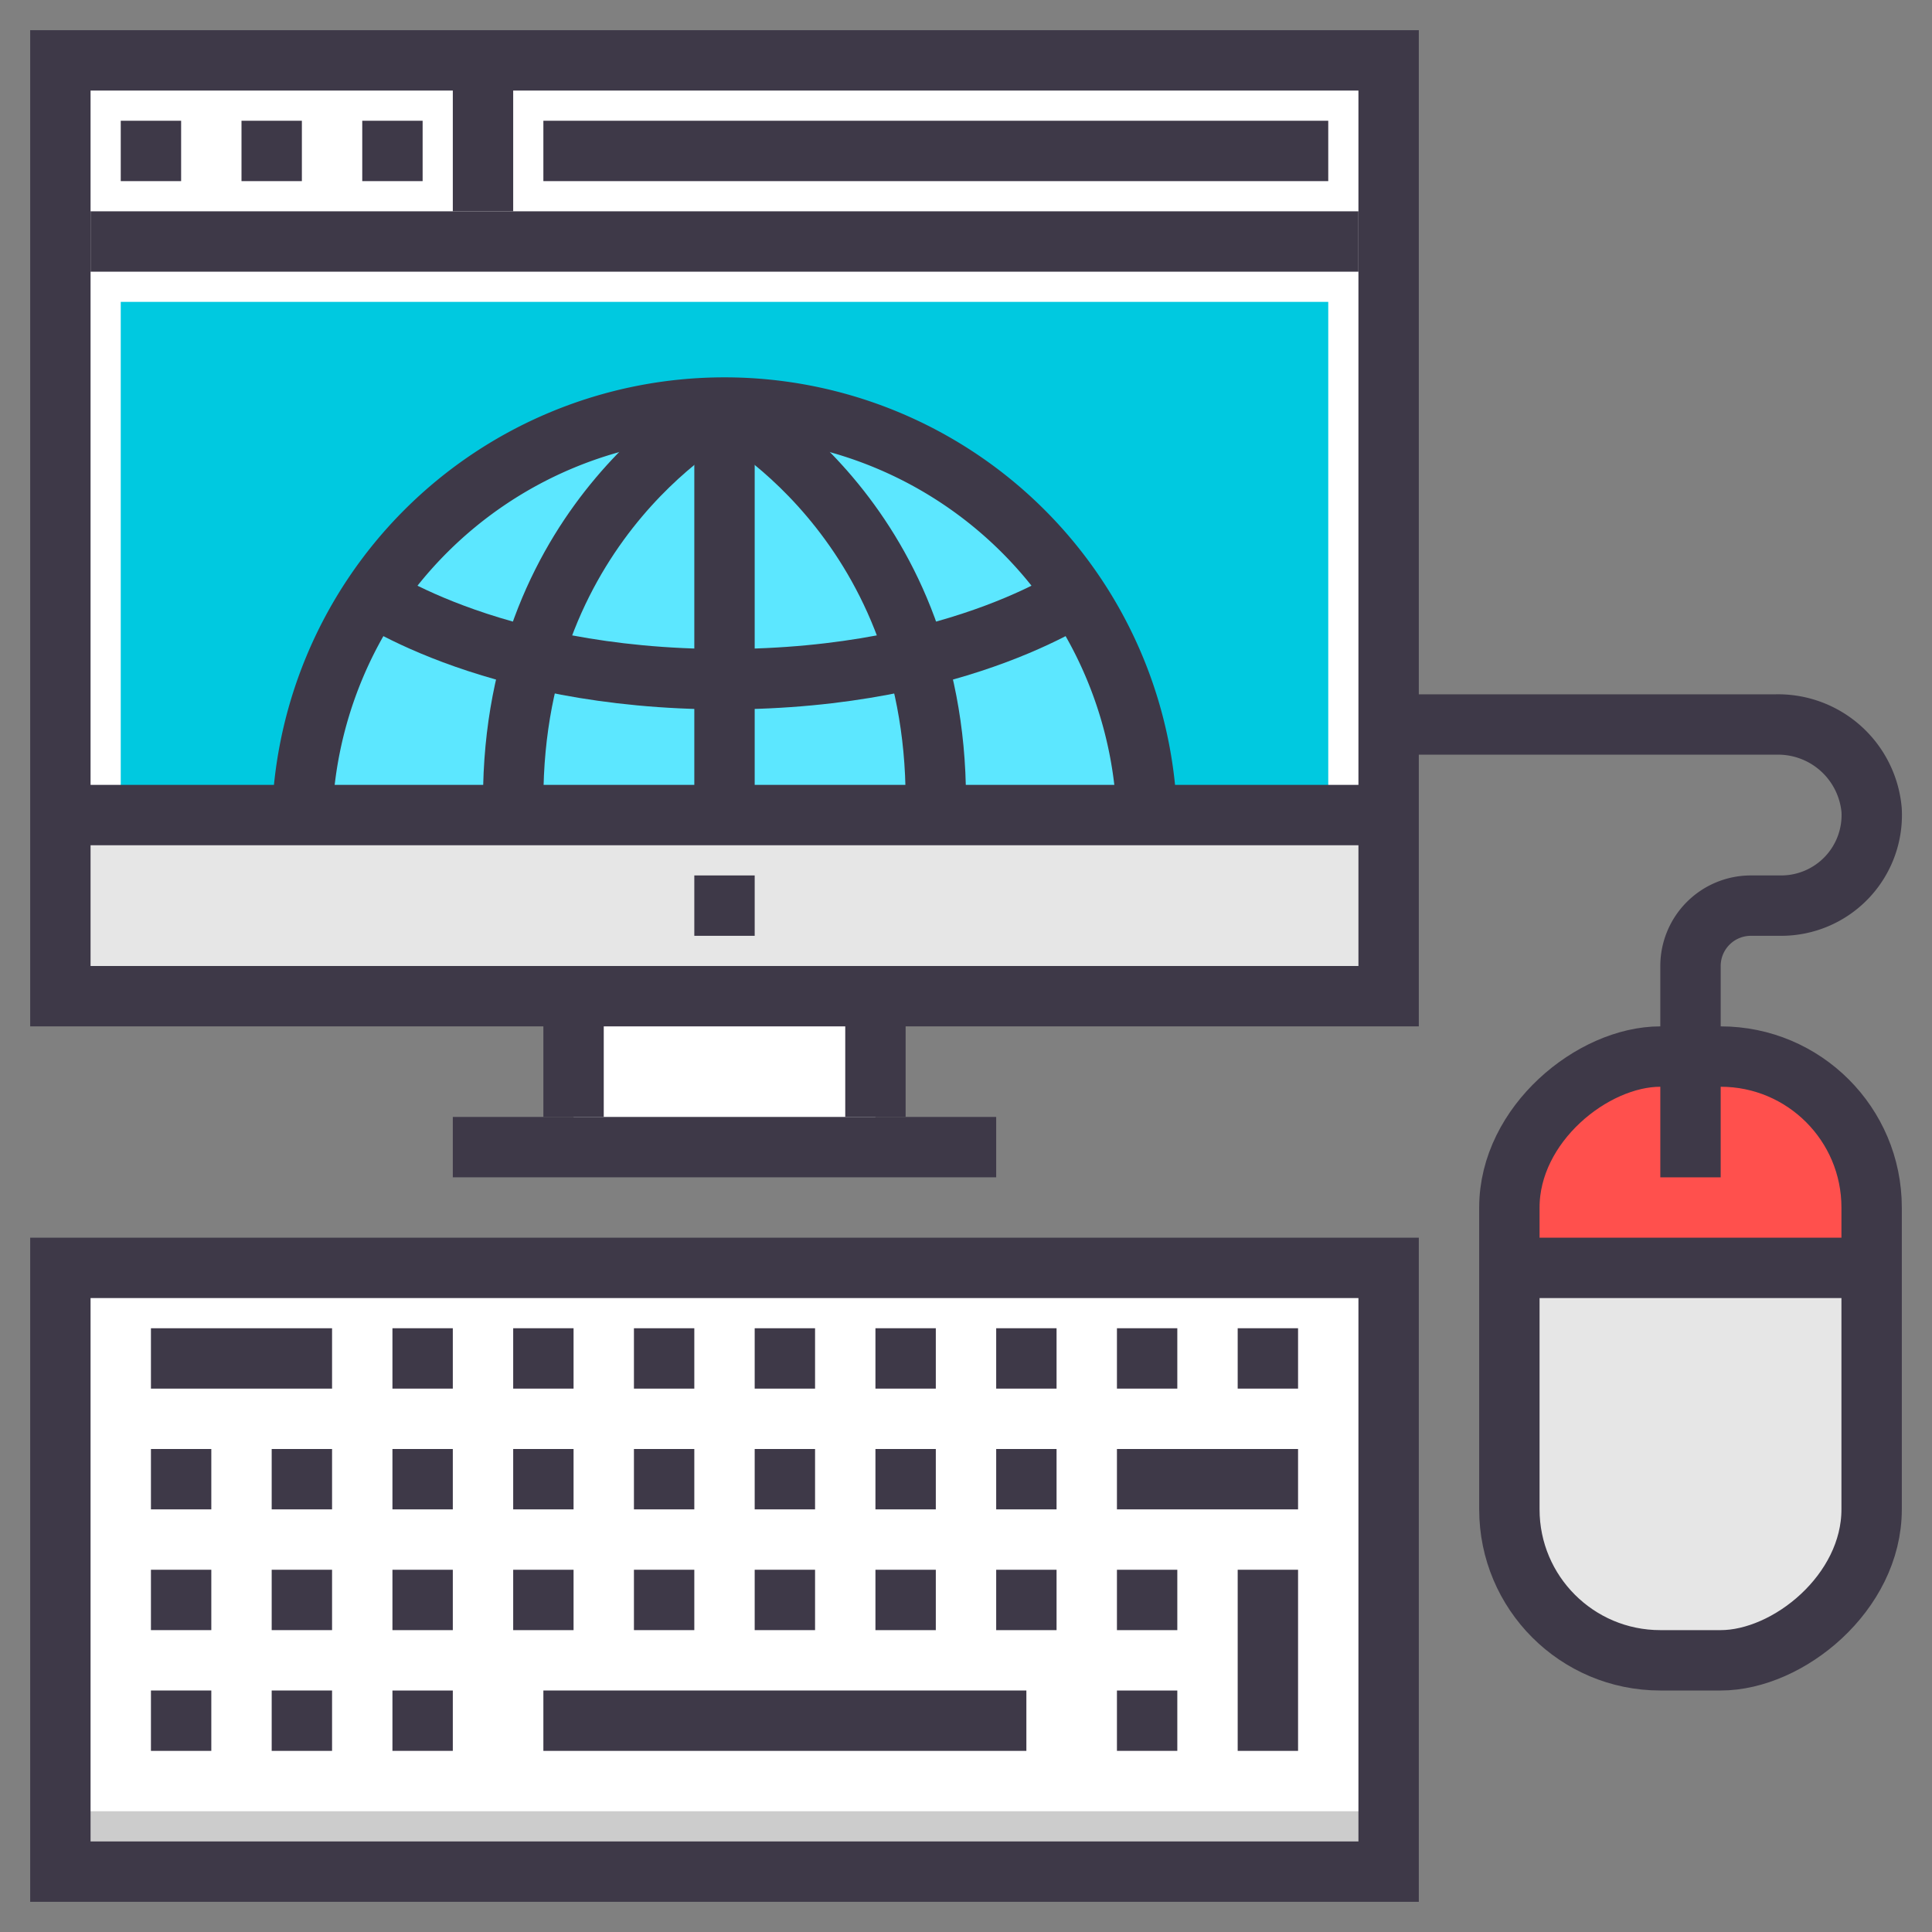 <svg xmlns="http://www.w3.org/2000/svg" viewBox="0 0 64 64"><rect x="0" y="0" width="64" height="64" fill="#808080" stroke="none"/><title>screen-keyboard-mouse-globe</title><g id="screen-keyboard-mouse-globe"><rect x="19" y="31" width="10" height="7" fill="#fff"/><rect x="2" y="2" width="44" height="31" fill="#fff"/><rect x="4" y="10" width="40" height="17" fill="#00c9e0"/><path d="M10,27.5a14,14,0,0,1,28,0" fill="#5ce7ff"/><rect x="2" y="27" width="44" height="6" fill="#e6e6e6"/><rect x="2" y="2" width="44" height="31" fill="none" stroke="#3e3948" stroke-miterlimit="10" stroke-width="2"/><line x1="2" y1="27" x2="46" y2="27" fill="none" stroke="#3e3948" stroke-miterlimit="10" stroke-width="2"/><line x1="29" y1="37" x2="29" y2="32" fill="none" stroke="#3e3948" stroke-miterlimit="10" stroke-width="2"/><line x1="19" y1="32" x2="19" y2="37" fill="none" stroke="#3e3948" stroke-miterlimit="10" stroke-width="2"/><line x1="15" y1="38" x2="33" y2="38" fill="none" stroke="#3e3948" stroke-miterlimit="10" stroke-width="2"/><path d="M57,35H55a5,5,0,0,0-5,5v2H62V40A5,5,0,0,0,57,35Z" fill="#ff504d"/><path d="M50,42v8a5,5,0,0,0,5,5h2a5,5,0,0,0,5-5V42Z" fill="#e6e6e6"/><rect x="46" y="39" width="20" height="12" rx="5" ry="5" transform="translate(101 -11) rotate(90)" fill="none" stroke="#3e3948" stroke-miterlimit="10" stroke-width="2"/><line x1="62" y1="42" x2="50" y2="42" fill="none" stroke="#3e3948" stroke-miterlimit="10" stroke-width="2"/><rect x="2" y="42" width="44" height="20" fill="#fff"/><rect x="2" y="60" width="44" height="2" fill="#ccc"/><rect x="2" y="42" width="44" height="20" fill="none" stroke="#3e3948" stroke-miterlimit="10" stroke-width="2"/><polygon points="11 45 5 45 5 45 7 45 11 45" fill="none" stroke="#3e3948" stroke-miterlimit="10" stroke-width="2"/><rect x="14" y="44" height="2" transform="translate(28 90) rotate(180)" fill="none" stroke="#3e3948" stroke-miterlimit="10" stroke-width="2"/><rect x="18" y="44" height="2" transform="translate(36 90) rotate(180)" fill="none" stroke="#3e3948" stroke-miterlimit="10" stroke-width="2"/><polygon points="23 45 21 45 21 45 23 45 23 45" fill="none" stroke="#3e3948" stroke-miterlimit="10" stroke-width="2"/><polygon points="27 45 25 45 25 45 27 45 27 45" fill="none" stroke="#3e3948" stroke-miterlimit="10" stroke-width="2"/><rect x="30" y="44" height="2" transform="translate(60 90) rotate(180)" fill="none" stroke="#3e3948" stroke-miterlimit="10" stroke-width="2"/><rect x="34" y="44" height="2" transform="translate(68 90) rotate(180)" fill="none" stroke="#3e3948" stroke-miterlimit="10" stroke-width="2"/><rect x="38" y="44" height="2" transform="translate(76 90) rotate(180)" fill="none" stroke="#3e3948" stroke-miterlimit="10" stroke-width="2"/><rect x="42" y="44" height="2" transform="translate(84 90) rotate(180)" fill="none" stroke="#3e3948" stroke-miterlimit="10" stroke-width="2"/><polygon points="7 49 5 49 5 49 7 49" fill="none" stroke="#3e3948" stroke-miterlimit="10" stroke-width="2"/><polygon points="11 49 9 49 9 49 11 49 11 49" fill="none" stroke="#3e3948" stroke-miterlimit="10" stroke-width="2"/><rect x="14" y="48" height="2" transform="translate(28 98) rotate(180)" fill="none" stroke="#3e3948" stroke-miterlimit="10" stroke-width="2"/><rect x="18" y="48" height="2" transform="translate(36 98) rotate(180)" fill="none" stroke="#3e3948" stroke-miterlimit="10" stroke-width="2"/><polygon points="23 49 21 49 21 49 23 49 23 49" fill="none" stroke="#3e3948" stroke-miterlimit="10" stroke-width="2"/><polygon points="27 49 25 49 25 49 27 49 27 49" fill="none" stroke="#3e3948" stroke-miterlimit="10" stroke-width="2"/><rect x="30" y="48" height="2" transform="translate(60 98) rotate(180)" fill="none" stroke="#3e3948" stroke-miterlimit="10" stroke-width="2"/><rect x="34" y="48" height="2" transform="translate(68 98) rotate(180)" fill="none" stroke="#3e3948" stroke-miterlimit="10" stroke-width="2"/><polygon points="7 53 5 53 5 53 7 53" fill="none" stroke="#3e3948" stroke-miterlimit="10" stroke-width="2"/><polygon points="11 53 9 53 9 53 11 53 11 53" fill="none" stroke="#3e3948" stroke-miterlimit="10" stroke-width="2"/><rect x="14" y="52" height="2" transform="translate(28 106) rotate(180)" fill="none" stroke="#3e3948" stroke-miterlimit="10" stroke-width="2"/><rect x="18" y="52" height="2" transform="translate(36 106) rotate(180)" fill="none" stroke="#3e3948" stroke-miterlimit="10" stroke-width="2"/><polygon points="23 53 21 53 21 53 23 53 23 53" fill="none" stroke="#3e3948" stroke-miterlimit="10" stroke-width="2"/><polygon points="27 53 25 53 25 53 27 53 27 53" fill="none" stroke="#3e3948" stroke-miterlimit="10" stroke-width="2"/><rect x="30" y="52" height="2" transform="translate(60 106) rotate(180)" fill="none" stroke="#3e3948" stroke-miterlimit="10" stroke-width="2"/><rect x="34" y="52" height="2" transform="translate(68 106) rotate(180)" fill="none" stroke="#3e3948" stroke-miterlimit="10" stroke-width="2"/><rect x="38" y="52" height="2" transform="translate(76 106) rotate(180)" fill="none" stroke="#3e3948" stroke-miterlimit="10" stroke-width="2"/><polygon points="7 57 5 57 5 57 7 57 7 57" fill="none" stroke="#3e3948" stroke-miterlimit="10" stroke-width="2"/><polygon points="11 57 9 57 9 57 11 57 11 57" fill="none" stroke="#3e3948" stroke-miterlimit="10" stroke-width="2"/><rect x="14" y="56" height="2" transform="translate(28 114) rotate(180)" fill="none" stroke="#3e3948" stroke-miterlimit="10" stroke-width="2"/><rect x="38" y="56" height="2" transform="translate(76 114) rotate(180)" fill="none" stroke="#3e3948" stroke-miterlimit="10" stroke-width="2"/><line x1="37" y1="49" x2="43" y2="49" fill="none" stroke="#3e3948" stroke-miterlimit="10" stroke-width="2"/><line x1="42" y1="52" x2="42" y2="58" fill="none" stroke="#3e3948" stroke-miterlimit="10" stroke-width="2"/><line x1="18" y1="57" x2="34" y2="57" fill="none" stroke="#3e3948" stroke-miterlimit="10" stroke-width="2"/><path d="M46,24H58.83A3.11,3.11,0,0,1,62,26.84,3,3,0,0,1,59,30H58a2,2,0,0,0-2,2v7" fill="none" stroke="#3e3948" stroke-miterlimit="10" stroke-width="2"/><path d="M10,27.5a14,14,0,0,1,28,0" fill="none" stroke="#3e3948" stroke-miterlimit="10" stroke-width="2"/><line x1="24" y1="13.5" x2="24" y2="27.5" fill="none" stroke="#3e3948" stroke-miterlimit="10" stroke-width="2"/><path d="M12,19.5s4.05,3,12,3,12-3,12-3" fill="none" stroke="#3e3948" stroke-miterlimit="10" stroke-width="2"/><path d="M24,13.5s7,3.59,7,13" fill="none" stroke="#3e3948" stroke-miterlimit="10" stroke-width="2"/><path d="M17,26.5c0-9.41,7-13,7-13" fill="none" stroke="#3e3948" stroke-miterlimit="10" stroke-width="2"/><line x1="23" y1="30" x2="25" y2="30" fill="none" stroke="#3e3948" stroke-miterlimit="10" stroke-width="2"/><line x1="4" y1="5" x2="6" y2="5" fill="none" stroke="#3e3948" stroke-miterlimit="10" stroke-width="2"/><line x1="8" y1="5" x2="10" y2="5" fill="none" stroke="#3e3948" stroke-miterlimit="10" stroke-width="2"/><line x1="12" y1="5" x2="14" y2="5" fill="none" stroke="#3e3948" stroke-miterlimit="10" stroke-width="2"/><line x1="3" y1="8" x2="45" y2="8" fill="none" stroke="#3e3948" stroke-miterlimit="10" stroke-width="2"/><line x1="16" y1="2" x2="16" y2="7" fill="none" stroke="#3e3948" stroke-miterlimit="10" stroke-width="2"/><line x1="18" y1="5" x2="44" y2="5" fill="none" stroke="#3e3948" stroke-miterlimit="10" stroke-width="2"/></g></svg>